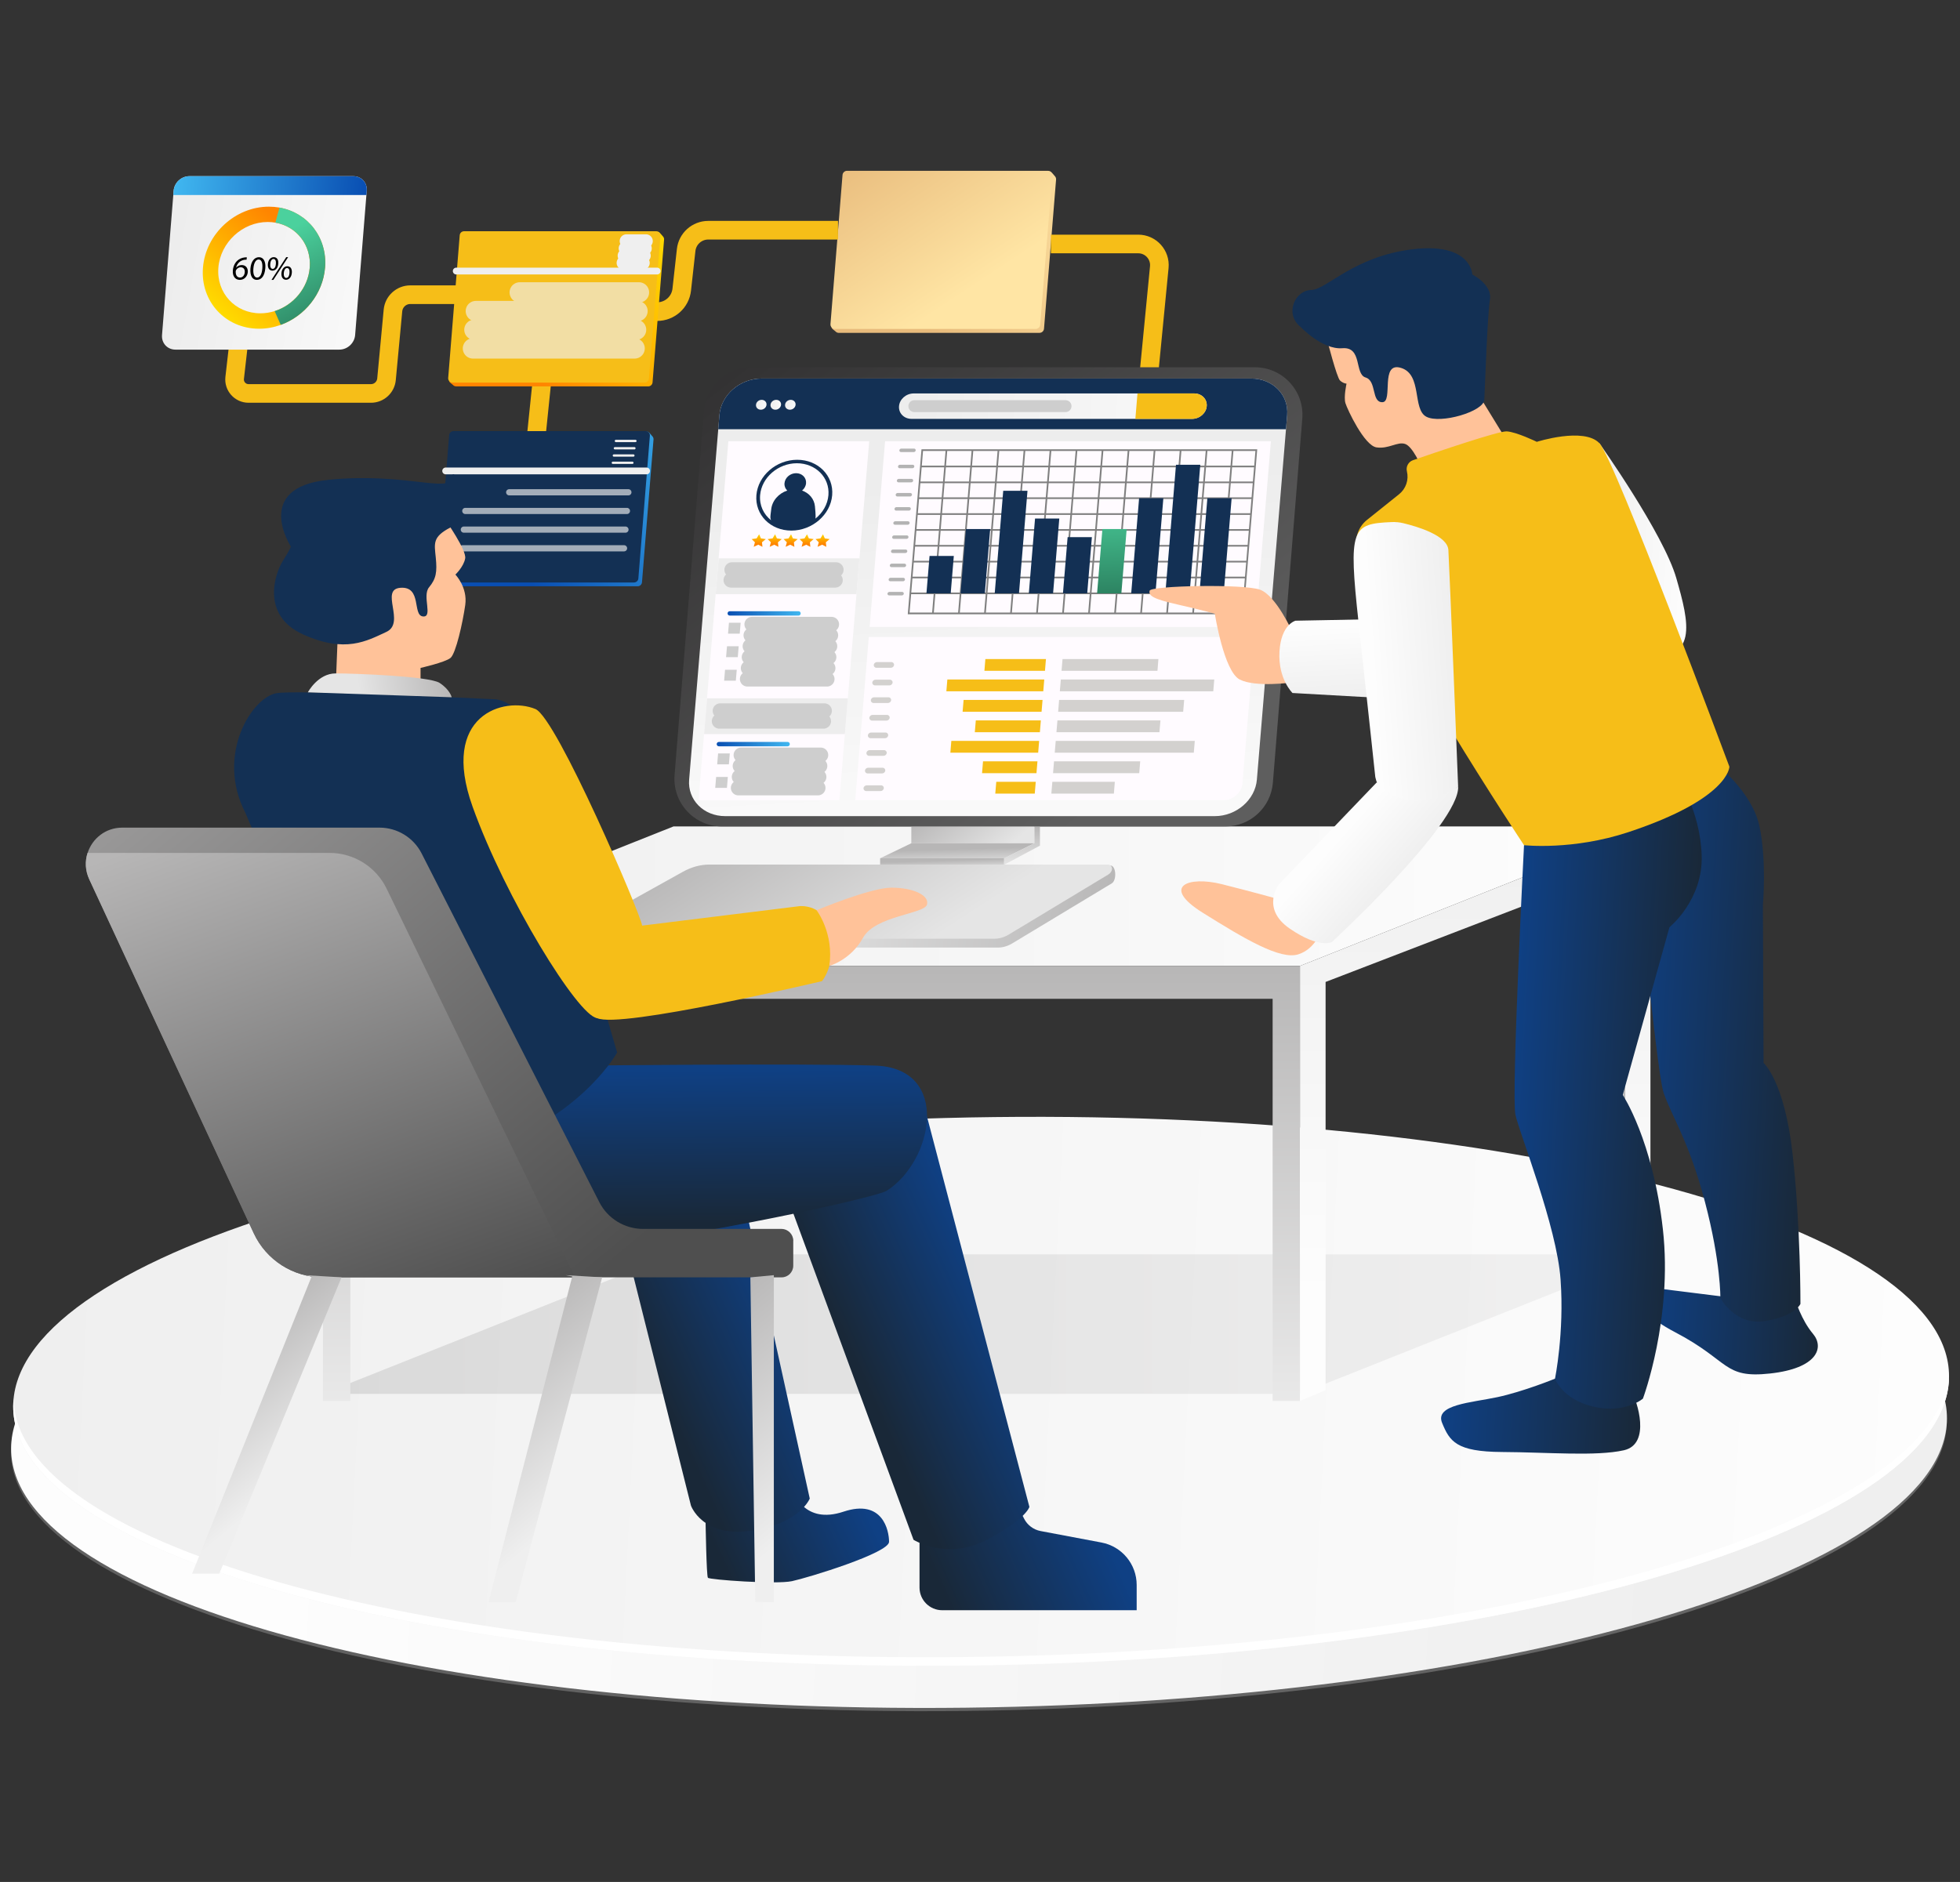 <?xml version="1.0" encoding="UTF-8"?>
<svg id="Layer_1" data-name="Layer 1" xmlns="http://www.w3.org/2000/svg" xmlns:xlink="http://www.w3.org/1999/xlink" viewBox="0 0 631 606">
  <rect x="0" y="0" width="631" height="606" fill="#333333" stroke="none"/>
  <defs>
    <style>
      .cls-1 {
        fill: url(#linear-gradient-15);
      }

      .cls-2 {
        fill: url(#linear-gradient-13);
      }

      .cls-3 {
        fill: url(#linear-gradient-28);
      }

      .cls-4 {
        fill: url(#linear-gradient-53);
      }

      .cls-5 {
        fill: url(#linear-gradient-42);
      }

      .cls-6 {
        fill: url(#linear-gradient-46);
      }

      .cls-7 {
        fill: url(#linear-gradient-2);
      }

      .cls-8 {
        fill: url(#linear-gradient-43);
      }

      .cls-9 {
        fill: url(#linear-gradient-25);
      }

      .cls-10 {
        fill: url(#linear-gradient-10);
      }

      .cls-11 {
        fill: url(#linear-gradient-12);
      }

      .cls-12 {
        fill: url(#linear-gradient-40);
      }

      .cls-13 {
        fill: url(#linear-gradient-27);
      }

      .cls-14 {
        fill: url(#linear-gradient-37);
      }

      .cls-15 {
        fill: url(#linear-gradient-55);
      }

      .cls-16 {
        fill: #133054;
      }

      .cls-17 {
        fill: #fff;
      }

      .cls-18 {
        fill: url(#linear-gradient-39);
      }

      .cls-19, .cls-20, .cls-21 {
        fill: #fffbff;
      }

      .cls-22 {
        fill: url(#linear-gradient-7);
        opacity: .15;
      }

      .cls-23 {
        fill: url(#linear-gradient-52);
      }

      .cls-24 {
        stroke: #f6be18;
        stroke-width: 6px;
      }

      .cls-24, .cls-25, .cls-26, .cls-27, .cls-28, .cls-29, .cls-30, .cls-31 {
        fill: none;
      }

      .cls-24, .cls-20, .cls-21 {
        stroke-miterlimit: 10;
      }

      .cls-32 {
        fill: #cecece;
      }

      .cls-33 {
        fill: url(#linear-gradient-47);
      }

      .cls-34 {
        fill: url(#linear-gradient-26);
      }

      .cls-35 {
        fill: url(#linear-gradient-4);
      }

      .cls-36 {
        fill: url(#linear-gradient-35);
      }

      .cls-37 {
        fill: url(#linear-gradient-30);
      }

      .cls-38 {
        fill: #ffc299;
      }

      .cls-25 {
        stroke-width: .75px;
      }

      .cls-25, .cls-26, .cls-27, .cls-28, .cls-29, .cls-30, .cls-31 {
        stroke-linecap: round;
        stroke-linejoin: round;
      }

      .cls-25, .cls-26, .cls-28, .cls-30, .cls-31 {
        stroke: #efefef;
      }

      .cls-39 {
        fill: url(#linear-gradient-44);
      }

      .cls-40 {
        fill: url(#linear-gradient-49);
      }

      .cls-41 {
        fill: url(#linear-gradient-3);
      }

      .cls-42 {
        fill: url(#linear-gradient-34);
      }

      .cls-43 {
        fill: url(#linear-gradient-5);
      }

      .cls-44 {
        fill: url(#linear-gradient-38);
      }

      .cls-45 {
        fill: url(#linear-gradient-22);
      }

      .cls-46 {
        fill: url(#linear-gradient-24);
      }

      .cls-47 {
        fill: #f6be18;
      }

      .cls-48 {
        fill: url(#linear-gradient-54);
      }

      .cls-49 {
        fill: url(#linear-gradient-33);
      }

      .cls-50 {
        fill: url(#linear-gradient-51);
      }

      .cls-51 {
        fill: url(#linear-gradient-8);
      }

      .cls-26 {
        stroke-width: 4.37px;
      }

      .cls-27 {
        stroke-width: 3.83px;
      }

      .cls-27, .cls-29 {
        stroke: #cecece;
      }

      .cls-52 {
        opacity: .65;
      }

      .cls-53 {
        fill: url(#linear-gradient-14);
      }

      .cls-54 {
        fill: url(#linear-gradient-29);
      }

      .cls-55 {
        fill: url(#linear-gradient-20);
      }

      .cls-56 {
        fill: url(#linear-gradient-17);
      }

      .cls-57 {
        fill: url(#linear-gradient-50);
      }

      .cls-58 {
        fill: url(#linear-gradient-9);
      }

      .cls-59 {
        fill: url(#linear-gradient-11);
      }

      .cls-28 {
        stroke-width: 2px;
      }

      .cls-60 {
        fill: url(#linear-gradient-19);
      }

      .cls-20 {
        stroke-width: .54px;
      }

      .cls-20, .cls-21 {
        stroke: gray;
      }

      .cls-61 {
        fill: url(#linear-gradient-6);
      }

      .cls-62 {
        fill: #d3d1cf;
      }

      .cls-29 {
        stroke-width: 4.82px;
      }

      .cls-63 {
        fill: #b3b3b3;
      }

      .cls-64 {
        fill: url(#linear-gradient-36);
      }

      .cls-65 {
        fill: url(#linear-gradient-21);
      }

      .cls-66 {
        fill: url(#linear-gradient-45);
      }

      .cls-30 {
        stroke-width: 2.19px;
      }

      .cls-21 {
        stroke-width: .54px;
      }

      .cls-67 {
        fill: url(#linear-gradient-48);
      }

      .cls-68 {
        fill: #ededed;
      }

      .cls-69 {
        fill: url(#linear-gradient-32);
      }

      .cls-70 {
        fill: url(#linear-gradient-41);
      }

      .cls-71 {
        fill: url(#linear-gradient-16);
      }

      .cls-31 {
        stroke-width: 6.56px;
      }

      .cls-72 {
        fill: url(#linear-gradient);
      }

      .cls-73 {
        fill: url(#linear-gradient-23);
      }

      .cls-74 {
        fill: url(#linear-gradient-31);
      }

      .cls-75 {
        fill: url(#linear-gradient-18);
      }
    </style>
    <linearGradient id="linear-gradient" x1="289.45" y1="90.68" x2="356.72" y2="50.14" gradientUnits="userSpaceOnUse">
      <stop offset="0" stop-color="#e8bb7c"/>
      <stop offset="1" stop-color="#ffe5a4"/>
    </linearGradient>
    <linearGradient id="linear-gradient-2" x1="279.09" y1="44.22" x2="311.75" y2="93.59" xlink:href="#linear-gradient"/>
    <linearGradient id="linear-gradient-3" x1="162.01" y1="172.97" x2="226.39" y2="134.17" gradientUnits="userSpaceOnUse">
      <stop offset="0" stop-color="#094eb2"/>
      <stop offset="1" stop-color="#40b7f0"/>
    </linearGradient>
    <linearGradient id="linear-gradient-4" x1="51.35" y1="514.69" x2="674.51" y2="514.69" gradientTransform="translate(-24.06 -13.76) rotate(-.67) scale(1 .93) skewX(-3.26)" gradientUnits="userSpaceOnUse">
      <stop offset="0" stop-color="#606060"/>
      <stop offset="1" stop-color="#666"/>
    </linearGradient>
    <linearGradient id="linear-gradient-5" x1="592.75" y1="513.57" x2="133.35" y2="513.57" gradientTransform="translate(-24.06 -13.76) rotate(-.67) scale(1 .93) skewX(-3.26)" gradientUnits="userSpaceOnUse">
      <stop offset="0" stop-color="#efefef"/>
      <stop offset="1" stop-color="#fdfdfd"/>
    </linearGradient>
    <linearGradient id="linear-gradient-6" x1="51.34" y1="499.06" x2="674.51" y2="499.06" xlink:href="#linear-gradient-5"/>
    <linearGradient id="linear-gradient-7" x1="103.98" y1="426.37" x2="531.34" y2="426.37" gradientUnits="userSpaceOnUse">
      <stop offset="0" stop-color="#4f4f4f"/>
      <stop offset="1" stop-color="#b7b6b6"/>
    </linearGradient>
    <linearGradient id="linear-gradient-8" x1="103.98" y1="288.58" x2="531.34" y2="288.58" gradientTransform="matrix(1,0,0,1,0,0)" xlink:href="#linear-gradient-5"/>
    <linearGradient id="linear-gradient-9" x1="319.67" y1="276.64" x2="303.11" y2="256.64" gradientUnits="userSpaceOnUse">
      <stop offset="0" stop-color="#e5e5e5"/>
      <stop offset="1" stop-color="#b7b6b6"/>
    </linearGradient>
    <linearGradient id="linear-gradient-10" x1="308.33" y1="278.95" x2="308.17" y2="273.44" xlink:href="#linear-gradient-9"/>
    <linearGradient id="linear-gradient-11" x1="303.39" y1="280.24" x2="303.3" y2="277.12" xlink:href="#linear-gradient-9"/>
    <linearGradient id="linear-gradient-12" x1="329.21" y1="278.29" x2="328.86" y2="266.23" xlink:href="#linear-gradient-9"/>
    <linearGradient id="linear-gradient-13" x1="278.33" y1="484.47" x2="233.22" y2="504.74" gradientUnits="userSpaceOnUse">
      <stop offset="0" stop-color="#0f4084"/>
      <stop offset="1" stop-color="#192838"/>
    </linearGradient>
    <linearGradient id="linear-gradient-14" x1="256.04" y1="422.38" x2="210.47" y2="442.86" xlink:href="#linear-gradient-13"/>
    <linearGradient id="linear-gradient-15" x1="356.09" y1="494.84" x2="305.75" y2="517.46" xlink:href="#linear-gradient-13"/>
    <linearGradient id="linear-gradient-16" x1="322.1" y1="419.02" x2="275.9" y2="439.79" xlink:href="#linear-gradient-13"/>
    <linearGradient id="linear-gradient-17" x1="205.4" y1="344.31" x2="205.82" y2="393.9" xlink:href="#linear-gradient-13"/>
    <linearGradient id="linear-gradient-18" x1="261.25" y1="468.8" x2="261.25" y2="309.45" gradientUnits="userSpaceOnUse">
      <stop offset="0" stop-color="#efefef"/>
      <stop offset="1" stop-color="#b7b6b6"/>
    </linearGradient>
    <linearGradient id="linear-gradient-19" x1="474.93" y1="269.5" x2="474.93" y2="417.81" gradientTransform="matrix(1,0,0,1,0,0)" xlink:href="#linear-gradient-5"/>
    <linearGradient id="linear-gradient-20" x1="520.05" y1="281.48" x2="520.05" y2="384.07" xlink:href="#linear-gradient-18"/>
    <linearGradient id="linear-gradient-21" x1="428.59" y1="254.76" x2="301.46" y2="101.28" gradientTransform="translate(-45.01 -1.86) skewX(-4.6)" gradientUnits="userSpaceOnUse">
      <stop offset="0" stop-color="#5e5e5e"/>
      <stop offset="1" stop-color="#313031"/>
    </linearGradient>
    <linearGradient id="linear-gradient-22" x1="403.1" y1="145.97" x2="408.73" y2="252.31" gradientTransform="translate(-72.16 7.43) skewX(-4.61)" gradientUnits="userSpaceOnUse">
      <stop offset="0" stop-color="#ededed"/>
      <stop offset="1" stop-color="#f9f9f9"/>
    </linearGradient>
    <linearGradient id="linear-gradient-23" x1="321.59" y1="188.42" x2="345.14" y2="188.42" gradientTransform="translate(-72.16 7.43) skewX(-4.61)" xlink:href="#linear-gradient-3"/>
    <linearGradient id="linear-gradient-24" x1="321.46" y1="230.13" x2="345.01" y2="230.13" gradientTransform="translate(-72.16 7.43) skewX(-4.61)" xlink:href="#linear-gradient-3"/>
    <linearGradient id="linear-gradient-25" x1="329.72" y1="167.77" x2="329.72" y2="163.5" gradientTransform="translate(-72.16 7.43) skewX(-4.61)" gradientUnits="userSpaceOnUse">
      <stop offset="0" stop-color="#ff8500"/>
      <stop offset="1" stop-color="#fff200"/>
    </linearGradient>
    <linearGradient id="linear-gradient-26" x1="334.86" x2="334.86" xlink:href="#linear-gradient-25"/>
    <linearGradient id="linear-gradient-27" x1="339.99" x2="339.99" xlink:href="#linear-gradient-25"/>
    <linearGradient id="linear-gradient-28" x1="345.13" x2="345.13" xlink:href="#linear-gradient-25"/>
    <linearGradient id="linear-gradient-29" x1="350.27" x2="350.27" xlink:href="#linear-gradient-25"/>
    <linearGradient id="linear-gradient-30" x1="325.37" y1="121.83" x2="328.77" y2="121.83" xlink:href="#linear-gradient-22"/>
    <linearGradient id="linear-gradient-31" x1="330.05" y1="121.83" x2="333.44" y2="121.83" xlink:href="#linear-gradient-22"/>
    <linearGradient id="linear-gradient-32" x1="334.73" y1="121.83" x2="338.12" y2="121.83" xlink:href="#linear-gradient-22"/>
    <linearGradient id="linear-gradient-33" x1="371.46" y1="122.26" x2="470.52" y2="122.26" xlink:href="#linear-gradient-22"/>
    <linearGradient id="linear-gradient-34" x1="444.4" y1="183.48" x2="443.25" y2="151.36" gradientTransform="translate(-72.16 7.43) skewX(-4.61)" gradientUnits="userSpaceOnUse">
      <stop offset="0" stop-color="#2d8462"/>
      <stop offset="1" stop-color="#4bd19d"/>
    </linearGradient>
    <linearGradient id="linear-gradient-35" x1="481.58" y1="328.23" x2="592.04" y2="310.4" gradientTransform="translate(-145.35 -19.41) scale(1 .96) skewX(-15.06)" xlink:href="#linear-gradient-9"/>
    <linearGradient id="linear-gradient-36" x1="523.85" y1="345.17" x2="472.5" y2="283.17" gradientTransform="translate(-145.35 -19.41) scale(1 .96) skewX(-15.06)" xlink:href="#linear-gradient-9"/>
    <linearGradient id="linear-gradient-37" x1="184.49" y1="417.52" x2="43.56" y2="247.36" gradientUnits="userSpaceOnUse">
      <stop offset="0" stop-color="#4f4f4f"/>
      <stop offset="1" stop-color="#9c9b9b"/>
    </linearGradient>
    <linearGradient id="linear-gradient-38" x1="136.09" y1="427.18" x2="75.54" y2="261.19" xlink:href="#linear-gradient-7"/>
    <linearGradient id="linear-gradient-39" x1="97.53" y1="473.04" x2="65.79" y2="434.72" xlink:href="#linear-gradient-18"/>
    <linearGradient id="linear-gradient-40" x1="190.35" y1="481.44" x2="150.51" y2="433.34" xlink:href="#linear-gradient-18"/>
    <linearGradient id="linear-gradient-41" x1="264.75" y1="485.71" x2="216.74" y2="427.74" xlink:href="#linear-gradient-18"/>
    <linearGradient id="linear-gradient-42" x1="115.56" y1="222.43" x2="145.36" y2="217.62" xlink:href="#linear-gradient-9"/>
    <linearGradient id="linear-gradient-43" x1="165.42" y1="108.61" x2="229.79" y2="69.81" gradientTransform="matrix(1,0,0,1,0,0)" xlink:href="#linear-gradient-25"/>
    <linearGradient id="linear-gradient-44" x1="111.51" y1="81.71" x2="177.1" y2="88.11" gradientTransform="translate(-49.8) skewX(-4.6)" xlink:href="#linear-gradient-22"/>
    <linearGradient id="linear-gradient-45" x1="-401.34" y1="59.77" x2="-339.16" y2="59.77" gradientTransform="translate(-278.32) rotate(-180) scale(1 -1) skewX(4.6)" xlink:href="#linear-gradient-3"/>
    <linearGradient id="linear-gradient-46" x1="94.58" y1="75.36" x2="65.46" y2="108.27" gradientTransform="matrix(1,0,0,1,0,0)" xlink:href="#linear-gradient-25"/>
    <linearGradient id="linear-gradient-47" x1="103.7" y1="103.66" x2="88.87" y2="76.17" gradientTransform="matrix(1,0,0,1,0,0)" xlink:href="#linear-gradient-34"/>
    <linearGradient id="linear-gradient-48" x1="580.93" y1="402.99" x2="638.58" y2="402.99" gradientTransform="translate(-29.57 -7.42) rotate(3.22)" xlink:href="#linear-gradient-13"/>
    <linearGradient id="linear-gradient-49" x1="518.78" y1="433.23" x2="582.94" y2="433.23" gradientTransform="translate(-29.57 -7.42) rotate(3.22)" xlink:href="#linear-gradient-13"/>
    <linearGradient id="linear-gradient-50" x1="568.45" y1="309.53" x2="632.24" y2="309.53" gradientTransform="translate(-29.57 -7.42) rotate(3.22)" xlink:href="#linear-gradient-13"/>
    <linearGradient id="linear-gradient-51" x1="535.09" y1="327.55" x2="592.49" y2="327.55" gradientTransform="translate(-29.57 -7.42) rotate(3.22)" xlink:href="#linear-gradient-13"/>
    <linearGradient id="linear-gradient-52" x1="552.03" y1="153.1" x2="583.32" y2="153.1" gradientTransform="translate(-29.57 -7.42) rotate(3.22)" xlink:href="#linear-gradient-5"/>
    <linearGradient id="linear-gradient-53" x1="497.54" y1="203.2" x2="495.03" y2="180.29" gradientTransform="translate(-29.57 -7.42) rotate(3.22)" xlink:href="#linear-gradient-5"/>
    <linearGradient id="linear-gradient-54" x1="509.59" y1="191.43" x2="483.05" y2="194.79" gradientTransform="translate(-29.57 -7.42) rotate(3.22)" xlink:href="#linear-gradient-5"/>
    <linearGradient id="linear-gradient-55" x1="494.67" y1="262.78" x2="477.07" y2="248.81" gradientTransform="translate(-29.57 -7.42) rotate(3.22)" xlink:href="#linear-gradient-5"/>
  </defs>
  <g>
    <g>
      <path class="cls-72" d="M270.05,107.19c-.41,0-.79-.17-1.07-.47s-1.27-.86-1.24-1.27l4.73-47.85c.06-.75.7-1.34,1.45-1.34l64.07-1.08c.41,0,1.34,1.25,1.62,1.55.28.3.41.69.38,1.1l-3.88,48.01c-.06.75-.7,1.34-1.45,1.34h-64.62Z"/>
      <path class="cls-7" d="M268.81,105.93c-.41,0-.79-.17-1.07-.47-.28-.3-.41-.7-.38-1.11l3.88-48.01c.06-.75.7-1.34,1.45-1.34h64.62c.41,0,.79.17,1.07.47.28.3.41.69.38,1.1l-3.88,48.01c-.06.75-.7,1.34-1.45,1.34h-64.62Z"/>
    </g>
    <path class="cls-24" d="M338.32,78.56h28.12c4.02,0,7.17,3.47,6.78,7.47l-3.43,35.25"/>
    <path class="cls-24" d="M172.71,139.79l3.28-31.93c.44-4.27,4.04-7.52,8.33-7.52h27.25c4.06,0,7.47-3.05,7.91-7.08l1.42-12.76c.4-3.63,3.47-6.37,7.12-6.37h41.77"/>
    <g>
      <g>
        <path class="cls-41" d="M143.45,188.77c-.39,0-.76-.16-1.02-.45-.27-.29-1.21-.82-1.18-1.21l4.53-45.79c.06-.72.67-1.28,1.39-1.28l61.31-1.03c.39,0,1.28,1.19,1.55,1.48.27.29.4.66.36,1.06l-3.71,45.95c-.06.72-.67,1.28-1.39,1.28h-61.84Z"/>
        <path class="cls-16" d="M142.27,187.56c-.39,0-.76-.16-1.02-.45s-.4-.67-.36-1.06l3.71-45.95c.06-.72.67-1.28,1.39-1.28h61.84c.39,0,.76.16,1.03.45.27.29.4.66.36,1.06l-3.71,45.95c-.06.72-.67,1.28-1.39,1.28h-61.84Z"/>
      </g>
      <g class="cls-52">
        <line class="cls-28" x1="163.93" y1="158.52" x2="202.3" y2="158.52"/>
        <line class="cls-28" x1="149.8" y1="164.53" x2="201.83" y2="164.53"/>
        <line class="cls-28" x1="149.33" y1="170.54" x2="201.36" y2="170.54"/>
        <line class="cls-28" x1="148.87" y1="176.55" x2="200.9" y2="176.55"/>
      </g>
      <line class="cls-30" x1="143.48" y1="151.64" x2="208.16" y2="151.64"/>
      <line class="cls-25" x1="198.28" y1="141.99" x2="204.57" y2="141.99"/>
      <line class="cls-25" x1="197.96" y1="144.34" x2="204.24" y2="144.34"/>
      <line class="cls-25" x1="197.63" y1="146.68" x2="203.91" y2="146.68"/>
      <line class="cls-25" x1="197.3" y1="149.02" x2="203.59" y2="149.02"/>
    </g>
  </g>
  <g>
    <path class="cls-35" d="M626.72,458.97c-2.41,48.78-143.86,89.95-315.94,91.96C138.7,552.94,1.15,515.03,3.56,466.25c2.41-48.77,143.86-89.95,315.94-91.96,172.08-2.01,309.63,35.9,307.22,84.67Z"/>
    <path class="cls-43" d="M626.77,457.93c-2.41,48.78-143.86,89.95-315.94,91.96C138.75,551.89,1.2,513.99,3.61,465.21c2.41-48.77,143.86-89.95,315.94-91.96,172.08-2.01,309.63,35.9,307.22,84.67Z"/>
    <path class="cls-61" d="M627.44,444.37c-2.41,48.77-143.86,89.95-315.94,91.96C139.42,538.34,1.87,500.43,4.28,451.66c2.41-48.78,143.86-89.95,315.94-91.96,172.08-2.01,309.63,35.9,307.22,84.67Z"/>
    <path class="cls-17" d="M311.64,533.57c-170.46,1.99-307-35.19-307.23-83.3-.05.46-.11.92-.13,1.38-2.41,48.78,135.14,86.68,307.22,84.67,172.08-2.01,313.53-43.18,315.94-91.96.02-.46,0-.92,0-1.38-4.98,48.17-145.35,88.59-315.81,90.58Z"/>
  </g>
  <polygon class="cls-22" points="418.51 448.83 531.34 403.91 216.81 403.91 103.98 448.83 418.51 448.83"/>
  <polygon class="cls-51" points="418.51 311.04 531.34 266.12 216.81 266.12 103.98 311.04 418.51 311.04"/>
  <g>
    <rect class="cls-58" x="293.39" y="266.12" width="39.62" height="5.41"/>
    <polygon class="cls-10" points="333.01 271.53 293.39 271.53 283.36 276.37 323.29 276.37 333.01 271.53"/>
    <rect class="cls-59" x="283.35" y="276.37" width="39.92" height="2.09"/>
    <polygon class="cls-11" points="334.8 266.12 334.8 272.3 323.27 278.46 323.27 276.37 333.02 271.54 333.02 266.12 334.8 266.12"/>
  </g>
  <path class="cls-2" d="M227.16,490.38s.27,17.05.74,17.67c.47.63,21.9,2.19,27.06,1.09,5.16-1.09,31.26-9.07,31.26-12.67s-2.01-13.92-14.68-9.7c-12.67,4.22-15.95-6.26-15.95-6.26l-28.42,9.86Z"/>
  <path class="cls-53" d="M196.93,383.08l25.51,101.71s3.6,10.35,19.35,8.1c15.75-2.25,18.9-10.35,18.9-10.35l-25.16-114.25-38.61,14.79Z"/>
  <path class="cls-1" d="M296.03,496.8v14.39c0,4.04,3.27,7.31,7.31,7.31h62.6v-8.13c0-6.69-4.76-12.43-11.33-13.67l-19.62-3.7c-2.26-.43-4.2-1.88-5.26-3.92l-4.38-8.52-29.33,16.24Z"/>
  <path class="cls-71" d="M255.38,390.67l38.72,105.15s10.67,6.78,23.56,0c12.89-6.78,13.74-10.6,13.74-10.6l-34.08-129.93-41.93,35.37Z"/>
  <path class="cls-56" d="M112.79,381.07s3.35,27.07,51.11,23.66c47.75-3.41,117.85-18.93,121.58-21.31,14.98-9.52,20.85-39.54-3.83-40.3-24.68-.76-93.39,0-93.39,0l-75.47,37.95Z"/>
  <g>
    <path class="cls-38" d="M143.44,167.49s6.79,9.63,6.32,12.32c-.47,2.68-3.15,5.21-3.15,5.21,0,0,3.98,4.11,3.17,9.79-.81,5.69-3.02,15.64-4.76,17.06-1.74,1.42-9.63,3.2-9.63,3.2v6.28h-27.32l1.11-27.8,22.74-33.77,11.53,7.71Z"/>
    <path class="cls-16" d="M145.39,153.89c.95-6.1,5.45,12.91-.37,15.95-5.81,3.04-5.2,5.05-4.73,9.69.46,4.63.15,6.8-2.16,9.58-2.32,2.78,1.39,9.8-2.01,9.38-3.4-.42-.24-9.69-7.15-9.22-6.91.46,1.74,11.28-4.59,14.21-6.33,2.93-13.28,6.95-26.88.77-13.59-6.18-8.96-19.61-6.49-23.55,2.47-3.94,2.63-4.69,2.63-4.69,0,0-12.36-19.03,12.05-21.5,24.41-2.47,38.92,4.32,39.7-.62Z"/>
  </g>
  <polygon class="cls-75" points="103.98 311.04 103.98 451.11 112.79 451.11 112.79 321.62 409.71 321.62 409.71 451.11 418.51 451.11 418.51 311.04 103.98 311.04"/>
  <polygon class="cls-60" points="418.51 311.04 418.51 451.11 426.76 447.64 426.76 316.19 523.1 279.13 523.1 407.11 531.34 403.64 531.34 266.12 418.51 311.04"/>
  <polygon class="cls-55" points="523.1 279.13 523.1 407.11 516.99 407.11 516.99 281.48 523.1 279.13"/>
  <g>
    <path class="cls-65" d="M394.52,266.12h-162.08c-8.95,0-15.99-7.64-15.27-16.55l9.47-117.22c.64-7.96,7.29-14.09,15.27-14.09h162.08c8.95,0,15.99,7.64,15.27,16.55l-9.47,117.22c-.64,7.96-7.29,14.09-15.27,14.09Z"/>
    <g>
      <path class="cls-45" d="M414.39,133.65l-9.75,117.39c-.54,6.5-6.6,11.76-13.55,11.76h-157.63c-6.95,0-12.14-5.26-11.6-11.76l9.75-117.39c.54-6.5,6.6-11.76,13.55-11.76h157.63c6.95,0,12.14,5.26,11.6,11.76Z"/>
      <path class="cls-16" d="M414.39,133.65l-.38,4.57h-182.78l.38-4.57c.54-6.5,6.6-11.76,13.55-11.76h157.63c6.95,0,12.14,5.26,11.6,11.76Z"/>
      <path class="cls-19" d="M393.93,257.65h-118.59l4.36-52.54h124.21l-3.91,47.08c-.25,3.02-2.97,5.47-6.08,5.47Z"/>
      <polygon class="cls-19" points="404.18 201.87 279.97 201.87 284.94 142.08 409.15 142.08 404.18 201.87"/>
      <polygon class="cls-19" points="270.23 257.65 224.89 257.65 234.49 142.08 279.83 142.08 270.23 257.65"/>
      <path class="cls-16" d="M256.65,148.05c-6.72,0-12.62,5.1-13.14,11.4-.52,6.3,4.53,11.4,11.25,11.4s12.63-5.1,13.15-11.4c.52-6.3-4.53-11.4-11.26-11.4ZM262.51,167.01c.2-.57-.11-3.64-.15-4-.24-2.35-1.86-4.25-4.14-5.05.71-.59,1.2-1.42,1.28-2.35.15-1.79-1.28-3.24-3.2-3.24s-3.59,1.45-3.74,3.24c-.08.93.27,1.76.89,2.35-2.79.92-4.94,3.32-5.18,6.18-.05.58-.34,2.21-.23,2.75.04.23.13.42.2.63-2.4-1.88-3.8-4.79-3.53-8.07.47-5.67,5.79-10.28,11.84-10.28s10.62,4.61,10.15,10.28c-.25,3-1.85,5.69-4.2,7.56Z"/>
      <polygon class="cls-68" points="275.74 191.33 230.4 191.33 231.36 179.79 276.7 179.79 275.74 191.33"/>
      <polygon class="cls-68" points="272 236.38 226.66 236.38 227.62 224.85 272.96 224.85 272 236.38"/>
      <g>
        <g>
          <path class="cls-73" d="M257.07,198.22h-22.14c-.39,0-.7-.31-.7-.7s.31-.7.7-.7h22.14c.39,0,.7.31.7.7s-.31.7-.7.7Z"/>
          <line class="cls-29" x1="242.07" y1="201.04" x2="267.72" y2="201.04"/>
          <line class="cls-29" x1="241.78" y1="204.57" x2="267.43" y2="204.57"/>
          <line class="cls-29" x1="241.49" y1="208.09" x2="267.14" y2="208.09"/>
          <line class="cls-29" x1="241.2" y1="211.61" x2="266.85" y2="211.61"/>
          <line class="cls-29" x1="240.91" y1="215.14" x2="266.55" y2="215.14"/>
          <line class="cls-29" x1="240.61" y1="218.66" x2="266.26" y2="218.66"/>
        </g>
        <polygon class="cls-32" points="238.15 204.04 234.38 204.04 234.68 200.52 238.44 200.52 238.15 204.04"/>
        <polygon class="cls-32" points="237.52 211.61 233.75 211.61 234.05 208.09 237.81 208.09 237.52 211.61"/>
        <polygon class="cls-32" points="236.89 219.18 233.13 219.18 233.42 215.66 237.19 215.66 236.89 219.18"/>
      </g>
      <g>
        <g>
          <path class="cls-46" d="M253.57,240.31h-22.14c-.39,0-.7-.31-.7-.7s.31-.7.7-.7h22.14c.39,0,.7.31.7.7s-.31.7-.7.7Z"/>
          <line class="cls-29" x1="238.58" y1="243.13" x2="264.23" y2="243.13"/>
          <line class="cls-29" x1="238.29" y1="246.65" x2="263.94" y2="246.65"/>
          <line class="cls-29" x1="238" y1="250.18" x2="263.64" y2="250.18"/>
          <line class="cls-29" x1="237.7" y1="253.7" x2="263.35" y2="253.7"/>
        </g>
        <polygon class="cls-32" points="234.66 246.13 230.89 246.13 231.18 242.61 234.95 242.61 234.66 246.13"/>
        <polygon class="cls-32" points="234.03 253.7 230.26 253.7 230.55 250.18 234.32 250.18 234.03 253.7"/>
      </g>
      <g>
        <polygon class="cls-9" points="244.39 172.04 244.98 173.37 246.54 173.59 245.31 174.62 245.46 176.08 244.11 175.39 242.65 176.08 243.04 174.62 241.99 173.59 243.58 173.37 244.39 172.04"/>
        <polygon class="cls-34" points="249.53 172.04 250.12 173.37 251.67 173.59 250.45 174.62 250.6 176.08 249.25 175.39 247.79 176.08 248.18 174.62 247.13 173.59 248.72 173.37 249.53 172.04"/>
        <polygon class="cls-13" points="254.67 172.04 255.26 173.37 256.81 173.59 255.59 174.62 255.74 176.08 254.39 175.39 252.93 176.08 253.32 174.62 252.27 173.59 253.86 173.37 254.67 172.04"/>
        <polygon class="cls-3" points="259.81 172.04 260.4 173.37 261.95 173.59 260.73 174.62 260.88 176.08 259.53 175.39 258.07 176.08 258.46 174.62 257.41 173.59 259 173.37 259.81 172.04"/>
        <polygon class="cls-54" points="264.95 172.04 265.54 173.37 267.09 173.59 265.87 174.62 266.02 176.08 264.67 175.39 263.21 176.08 263.6 174.62 262.55 173.59 264.14 173.37 264.95 172.04"/>
      </g>
      <line class="cls-29" x1="235.62" y1="183.47" x2="269.18" y2="183.47"/>
      <line class="cls-29" x1="235.34" y1="186.8" x2="268.91" y2="186.8"/>
      <line class="cls-29" x1="231.85" y1="228.89" x2="265.41" y2="228.89"/>
      <line class="cls-29" x1="231.57" y1="232.22" x2="265.13" y2="232.22"/>
      <g>
        <path class="cls-37" d="M246.77,130.34c-.07.88-.89,1.59-1.83,1.59s-1.64-.71-1.56-1.59c.07-.88.89-1.59,1.83-1.59s1.64.71,1.56,1.59Z"/>
        <path class="cls-74" d="M251.45,130.34c-.07.88-.89,1.59-1.83,1.59s-1.64-.71-1.56-1.59c.07-.88.89-1.59,1.83-1.59s1.64.71,1.56,1.59Z"/>
        <path class="cls-69" d="M256.13,130.34c-.07.88-.89,1.59-1.83,1.59s-1.64-.71-1.56-1.59c.07-.88.89-1.59,1.83-1.59s1.64.71,1.56,1.59Z"/>
      </g>
      <path class="cls-49" d="M388.49,130.78c-.09,1.14-.67,2.15-1.52,2.9-.85.74-2,1.2-3.2,1.2h-90.3c-2.42,0-4.23-1.83-4.04-4.09.09-1.14.67-2.15,1.52-2.9.86-.74,1.98-1.2,3.2-1.2h90.3c2.42,0,4.23,1.83,4.04,4.09Z"/>
      <path class="cls-47" d="M388.49,130.78c-.09,1.14-.67,2.15-1.52,2.9-.85.74-2,1.2-3.2,1.2h-18.25l.68-8.19h18.25c2.42,0,4.23,1.83,4.04,4.09Z"/>
      <line class="cls-27" x1="294.36" y1="130.78" x2="343.04" y2="130.78"/>
      <g>
        <polygon class="cls-21" points="400.1 197.52 292.54 197.52 296.91 144.95 404.46 144.95 400.1 197.52"/>
        <line class="cls-20" x1="304.7" y1="144.95" x2="300.34" y2="197.52"/>
        <line class="cls-20" x1="313.08" y1="144.95" x2="308.71" y2="197.52"/>
        <line class="cls-20" x1="321.45" y1="144.95" x2="317.09" y2="197.52"/>
        <line class="cls-20" x1="329.83" y1="144.95" x2="325.47" y2="197.52"/>
        <line class="cls-20" x1="338.21" y1="144.95" x2="333.84" y2="197.52"/>
        <line class="cls-20" x1="346.58" y1="144.95" x2="342.22" y2="197.52"/>
        <line class="cls-20" x1="354.96" y1="144.95" x2="350.59" y2="197.52"/>
        <line class="cls-20" x1="363.33" y1="144.95" x2="358.97" y2="197.52"/>
        <line class="cls-20" x1="371.71" y1="144.95" x2="367.35" y2="197.52"/>
        <line class="cls-20" x1="380.09" y1="144.95" x2="375.72" y2="197.52"/>
        <line class="cls-20" x1="388.46" y1="144.95" x2="384.1" y2="197.52"/>
        <line class="cls-20" x1="396.84" y1="144.95" x2="392.47" y2="197.52"/>
        <line class="cls-20" x1="296.47" y1="150.21" x2="404.03" y2="150.21"/>
        <line class="cls-20" x1="296.04" y1="155.32" x2="403.6" y2="155.32"/>
        <line class="cls-20" x1="295.62" y1="160.42" x2="403.18" y2="160.42"/>
        <line class="cls-20" x1="295.2" y1="165.53" x2="402.75" y2="165.53"/>
        <line class="cls-20" x1="294.77" y1="170.64" x2="402.33" y2="170.64"/>
        <line class="cls-20" x1="294.35" y1="175.74" x2="401.91" y2="175.74"/>
        <line class="cls-20" x1="293.92" y1="180.85" x2="401.48" y2="180.85"/>
        <line class="cls-20" x1="293.5" y1="185.96" x2="401.06" y2="185.96"/>
        <line class="cls-20" x1="293.08" y1="191.06" x2="400.63" y2="191.06"/>
        <path class="cls-63" d="M294.18,145.57h-4.11c-.31,0-.55-.25-.53-.56h0c.03-.31.3-.56.62-.56h4.11c.31,0,.55.25.53.56h0c-.03.31-.3.56-.62.56Z"/>
        <path class="cls-63" d="M293.74,150.77h-4.11c-.31,0-.55-.25-.53-.56h0c.03-.31.3-.56.62-.56h4.11c.31,0,.55.25.53.56h0c-.03.31-.3.56-.62.56Z"/>
        <path class="cls-63" d="M293.37,155.32h-4.11c-.31,0-.55-.25-.53-.56h0c.03-.31.3-.56.62-.56h4.11c.31,0,.55.25.53.56h0c-.03.31-.3.56-.62.56Z"/>
        <path class="cls-63" d="M292.99,159.87h-4.11c-.31,0-.55-.25-.53-.56h0c.03-.31.3-.56.62-.56h4.11c.31,0,.55.25.53.56h0c-.03.31-.3.56-.62.56Z"/>
        <path class="cls-63" d="M292.61,164.42h-4.11c-.31,0-.55-.25-.53-.56h0c.03-.31.3-.56.62-.56h4.11c.31,0,.55.25.53.56h0c-.03.31-.3.56-.62.56Z"/>
        <path class="cls-63" d="M292.23,168.97h-4.11c-.31,0-.55-.25-.53-.56h0c.03-.31.3-.56.62-.56h4.11c.31,0,.55.25.53.56h0c-.03.31-.3.56-.62.56Z"/>
        <path class="cls-63" d="M291.86,173.52h-4.11c-.31,0-.55-.25-.53-.56h0c.03-.31.3-.56.62-.56h4.11c.31,0,.55.25.53.56h0c-.03.31-.3.56-.62.56Z"/>
        <path class="cls-63" d="M291.48,178.07h-4.11c-.31,0-.55-.25-.53-.56h0c.03-.31.3-.56.62-.56h4.11c.31,0,.55.25.53.56h0c-.03.31-.3.56-.62.56Z"/>
        <path class="cls-63" d="M291.1,182.62h-4.11c-.31,0-.55-.25-.53-.56h0c.03-.31.3-.56.62-.56h4.11c.31,0,.55.25.53.56h0c-.03.31-.3.56-.62.56Z"/>
        <path class="cls-63" d="M290.72,187.17h-4.11c-.31,0-.55-.25-.53-.56h0c.03-.31.3-.56.62-.56h4.11c.31,0,.55.25.53.56h0c-.03.31-.3.56-.62.56Z"/>
        <path class="cls-63" d="M290.35,191.72h-4.11c-.31,0-.55-.25-.53-.56h0c.03-.31.3-.56.62-.56h4.11c.31,0,.55.25.53.56h0c-.03.31-.3.56-.62.56Z"/>
        <g>
          <polygon class="cls-16" points="307.07 179.02 299.26 179.02 298.26 191.06 306.07 191.06 307.07 179.02"/>
          <polygon class="cls-16" points="318.78 170.36 310.97 170.36 309.25 191.06 317.06 191.06 318.78 170.36"/>
          <polygon class="cls-16" points="330.79 158.03 322.98 158.03 320.24 191.06 328.05 191.06 330.79 158.03"/>
          <polygon class="cls-16" points="341.03 166.97 333.22 166.97 331.22 191.06 339.03 191.06 341.03 166.97"/>
          <polygon class="cls-16" points="351.52 172.96 343.71 172.96 342.21 191.06 350.02 191.06 351.52 172.96"/>
          <polygon class="cls-42" points="362.72 170.36 354.91 170.36 353.19 191.06 361.01 191.06 362.72 170.36"/>
          <polygon class="cls-16" points="374.53 160.42 366.72 160.42 364.18 191.06 371.99 191.06 374.53 160.42"/>
          <polygon class="cls-16" points="386.42 149.65 378.6 149.65 375.17 191.06 382.98 191.06 386.42 149.65"/>
          <polygon class="cls-16" points="396.51 160.42 388.7 160.42 386.15 191.06 393.96 191.06 396.51 160.42"/>
        </g>
      </g>
      <g>
        <polygon class="cls-47" points="336.42 216.01 316.92 216.01 317.23 212.21 336.73 212.21 336.42 216.01"/>
        <polygon class="cls-47" points="335.87 222.6 304.67 222.6 304.99 218.8 336.19 218.8 335.87 222.6"/>
        <polygon class="cls-47" points="335.32 229.19 309.9 229.19 310.22 225.38 335.64 225.38 335.32 229.19"/>
        <polygon class="cls-47" points="334.78 235.78 313.83 235.78 314.15 231.97 335.09 231.97 334.78 235.78"/>
        <polygon class="cls-47" points="334.23 242.37 305.96 242.37 306.27 238.56 334.54 238.56 334.23 242.37"/>
        <polygon class="cls-47" points="333.68 248.96 316.16 248.96 316.47 245.15 334 245.15 333.68 248.96"/>
        <polygon class="cls-47" points="333.13 255.54 320.42 255.54 320.74 251.74 333.45 251.74 333.13 255.54"/>
      </g>
      <g>
        <polygon class="cls-62" points="341.75 216.01 372.63 216.01 372.94 212.21 342.07 212.21 341.75 216.01"/>
        <polygon class="cls-62" points="341.2 222.6 390.6 222.6 390.92 218.8 341.52 218.8 341.2 222.6"/>
        <polygon class="cls-62" points="340.66 229.19 380.91 229.19 381.23 225.38 340.97 225.38 340.66 229.19"/>
        <polygon class="cls-62" points="340.11 235.78 373.27 235.78 373.59 231.97 340.43 231.97 340.11 235.78"/>
        <polygon class="cls-62" points="339.56 242.37 384.33 242.37 384.65 238.56 339.88 238.56 339.56 242.37"/>
        <polygon class="cls-62" points="339.02 248.96 366.76 248.96 367.08 245.15 339.33 245.15 339.02 248.96"/>
        <polygon class="cls-62" points="338.47 255.54 358.6 255.54 358.91 251.74 338.79 251.74 338.47 255.54"/>
      </g>
      <path class="cls-62" d="M286.81,215.03h-4.64c-.52,0-.91-.41-.87-.92h0c.04-.51.5-.92,1.02-.92h4.64c.52,0,.91.41.87.92h0c-.04.51-.5.92-1.02.92Z"/>
      <path class="cls-62" d="M286.34,220.7h-4.64c-.52,0-.91-.41-.87-.92h0c.04-.51.5-.92,1.02-.92h4.64c.52,0,.91.41.87.92h0c-.04.51-.5.92-1.02.92Z"/>
      <path class="cls-62" d="M285.87,226.37h-4.64c-.52,0-.91-.41-.87-.92h0c.04-.51.5-.92,1.02-.92h4.64c.52,0,.91.41.87.92h0c-.04.51-.5.92-1.02.92Z"/>
      <path class="cls-62" d="M285.4,232.04h-4.64c-.52,0-.91-.41-.87-.92h0c.04-.51.5-.92,1.02-.92h4.64c.52,0,.91.41.87.92h0c-.04.51-.5.92-1.02.92Z"/>
      <path class="cls-62" d="M284.92,237.71h-4.64c-.52,0-.91-.41-.87-.92h0c.04-.51.5-.92,1.02-.92h4.64c.52,0,.91.41.87.92h0c-.04.51-.5.92-1.02.92Z"/>
      <path class="cls-62" d="M284.45,243.38h-4.64c-.52,0-.91-.41-.87-.92h0c.04-.51.5-.92,1.02-.92h4.64c.52,0,.91.41.87.92h0c-.04.51-.5.92-1.02.92Z"/>
      <path class="cls-62" d="M283.98,249.05h-4.64c-.52,0-.91-.41-.87-.92h0c.04-.51.5-.92,1.02-.92h4.64c.52,0,.91.41.87.92h0c-.04.51-.5.92-1.02.92Z"/>
      <path class="cls-62" d="M283.51,254.72h-4.64c-.52,0-.91-.41-.87-.92h0c.04-.51.5-.92,1.02-.92h4.64c.52,0,.91.41.87.92h0c-.04.51-.5.92-1.02.92Z"/>
    </g>
  </g>
  <g>
    <path class="cls-36" d="M229.36,281.25l128.17-2.54c1.77,0,2.09,4.71.39,5.74l-32.04,19.33c-1.45.87-3.04,1.34-4.55,1.34h-132.31c-2.06,0-3.9-4.52-1.89-5.64l33.86-15.93c2.7-1.5,5.61-2.3,8.37-2.3Z"/>
    <path class="cls-64" d="M228.24,278.4h128.34c1.77,0,1.92,2.18.22,3.2l-32.04,19.33c-1.45.87-3.04,1.34-4.55,1.34h-132.31c-2.06,0-2.17-2.57-.15-3.69l32.13-17.88c2.7-1.5,5.61-2.3,8.37-2.3Z"/>
  </g>
  <path class="cls-16" d="M167.34,231.7c-1.09-3.73-4.41-6.36-8.29-6.54-17.25-.83-63.5-2.95-69.93-1.97-7.93,1.21-19.82,19.79-10.09,38.61l43.61,102.79s11.17,14.42,38.56,3.6c27.39-10.81,37.48-29.28,37.48-29.28l-31.34-107.21Z"/>
  <path class="cls-47" d="M206.73,298.05l50.69-6.27s8.65-.92,10.09,9.17-2.88,14.98-2.88,14.98c0,0-65.23,15.5-72.44,11.89-7.21-3.6,14.54-29.77,14.54-29.77Z"/>
  <g>
    <path class="cls-14" d="M255.38,399.55v7.99c0,2.09-1.68,3.77-3.74,3.77H103.96c-9.57,0-18.24-5.55-22.27-14.22l-52.95-113.95c-1.32-2.85-1.4-5.85-.53-8.5,1.48-4.58,5.73-8.14,11.15-8.14h82.83c5.7,0,10.94,3.21,13.54,8.3l57.2,112.27c2.7,5.32,8.17,8.65,14.12,8.65h44.53c2.11,0,3.82,1.73,3.82,3.84Z"/>
    <path class="cls-44" d="M185.15,411.31h-81.2c-9.57,0-18.24-5.55-22.27-14.22l-52.95-113.95c-1.32-2.85-1.4-5.85-.53-8.5h77.89c7.83,0,14.97,4.47,18.38,11.51l60.68,125.15Z"/>
    <polyline class="cls-18" points="100.32 411.04 61.85 506.72 70.6 506.72 109.96 411.31 98.2 410.61"/>
    <polyline class="cls-12" points="184.22 411.04 157.28 515.87 166.03 515.87 193.86 411.31 182.09 410.61"/>
    <polygon class="cls-70" points="241.57 411.31 243.16 515.87 249.13 515.87 249.13 410.61 241.57 411.31"/>
  </g>
  <path class="cls-47" d="M172.37,228.31c-10.1-4.18-30.81,1.91-20.23,31.43,10.58,29.52,33.93,67.36,40.05,68.08,6.13.72,15.86-19.6,14.54-29.77-.49-3.78-27.51-66.91-34.36-69.74Z"/>
  <path class="cls-5" d="M99.11,222.93s3.23-6.09,8.95-6.09,30.09.87,33.45,3.05c3.36,2.18,3.91,4.63,3.91,4.63l-46.31-1.59Z"/>
  <path class="cls-38" d="M266.99,311.04s6.93-1.92,10.84-9.06c3.91-7.14,19.8-7.65,20.61-10.71.81-3.06-4.63-5.44-11.43-5.44s-24.12,7.27-24.12,7.27c0,0,5.67,7.37,4.09,17.95Z"/>
  <g>
    <path class="cls-24" d="M77.63,103.47l-2.08,18.22c-.3,2.66,1.78,5,4.46,5h39.43c2.58,0,4.74-1.97,4.99-4.54l2.08-22.17c.27-2.88,2.69-5.09,5.59-5.09h16.46"/>
    <g>
      <g>
        <path class="cls-8" d="M146.85,124.41c-.39,0-.76-.16-1.02-.45-.27-.29-1.21-.82-1.18-1.21l4.53-45.79c.06-.72.67-1.28,1.39-1.28l61.31-1.03c.39,0,1.28,1.19,1.55,1.48.27.29.4.66.36,1.06l-3.71,45.95c-.06.72-.67,1.28-1.39,1.28h-61.84Z"/>
        <path class="cls-47" d="M145.67,123.2c-.39,0-.76-.16-1.02-.45-.27-.29-.4-.67-.36-1.06l3.71-45.95c.06-.72.67-1.28,1.39-1.28h61.84c.39,0,.76.16,1.03.45.27.29.4.66.36,1.06l-3.71,45.95c-.06.72-.67,1.28-1.39,1.28h-61.84Z"/>
      </g>
      <g class="cls-52">
        <line class="cls-31" x1="167.33" y1="94.16" x2="205.7" y2="94.16"/>
        <line class="cls-31" x1="153.2" y1="100.17" x2="205.23" y2="100.17"/>
        <line class="cls-31" x1="152.74" y1="106.18" x2="204.77" y2="106.18"/>
        <line class="cls-31" x1="152.27" y1="112.19" x2="204.3" y2="112.19"/>
      </g>
      <line class="cls-30" x1="146.88" y1="87.28" x2="211.56" y2="87.28"/>
      <line class="cls-26" x1="201.68" y1="77.63" x2="207.97" y2="77.63"/>
      <line class="cls-26" x1="201.36" y1="79.98" x2="207.64" y2="79.98"/>
      <line class="cls-26" x1="201.03" y1="82.32" x2="207.31" y2="82.32"/>
      <line class="cls-26" x1="200.7" y1="84.66" x2="206.99" y2="84.66"/>
    </g>
    <g>
      <path class="cls-39" d="M55.9,61.42l-3.74,46.47c-.21,2.59,1.72,4.69,4.32,4.69h52.77c2.61,0,4.87-2.09,5.08-4.69l3.74-46.47c.21-2.59-1.72-4.69-4.32-4.69h-52.77c-2.61,0-4.87,2.09-5.08,4.69Z"/>
      <path class="cls-66" d="M55.9,61.42l-.11,1.38h62.17l.11-1.38c.21-2.59-1.72-4.69-4.32-4.69h-52.77c-2.61,0-4.87,2.09-5.08,4.69Z"/>
      <path class="cls-6" d="M89.96,66.84c-1.09-.19-2.22-.29-3.39-.29-10.85,0-20.36,8.8-21.23,19.65-.87,10.85,7.22,19.65,18.07,19.65,2.41,0,4.76-.44,6.96-1.23,7.69-2.78,13.59-9.98,14.27-18.42.78-9.69-5.59-17.74-14.68-19.35ZM88.41,100.18c-1.46.46-3.01.71-4.59.71-8.12,0-14.18-6.58-13.52-14.7.65-8.12,7.77-14.71,15.89-14.71.84,0,1.66.07,2.45.21,6.85,1.18,11.65,7.22,11.07,14.5-.53,6.54-5.24,12.08-11.3,13.99Z"/>
      <g>
        <path d="M79.4,83.61c-.19-.01-.45,0-.72.04-1.52.25-2.4,1.35-2.66,2.51h.03c.37-.45.99-.81,1.77-.81,1.25,0,2.06.9,1.95,2.28-.1,1.29-1.08,2.49-2.55,2.49s-2.4-1.17-2.26-3.01c.11-1.39.7-2.49,1.45-3.18.63-.58,1.44-.93,2.34-1.04.29-.04.53-.05.7-.05l-.06.78ZM77.29,89.37c.81,0,1.42-.68,1.51-1.69s-.45-1.62-1.33-1.62c-.58,0-1.14.36-1.44.87-.07.11-.13.25-.14.42-.07,1.16.39,2.02,1.39,2.02h.01Z"/>
        <path d="M85.41,86.39c-.19,2.4-1.19,3.73-2.75,3.73-1.38,0-2.21-1.29-2.04-3.63.19-2.37,1.32-3.67,2.75-3.67s2.23,1.33,2.05,3.57ZM81.57,86.5c-.15,1.84.33,2.88,1.2,2.88.98,0,1.54-1.14,1.68-2.94.14-1.74-.21-2.88-1.2-2.88-.84,0-1.53,1.02-1.68,2.94Z"/>
        <path d="M88.13,82.81c.98,0,1.57.76,1.46,2.11-.12,1.49-.96,2.23-1.87,2.23s-1.58-.72-1.48-2.13c.11-1.41.95-2.21,1.88-2.21h.01ZM88.03,83.39c-.59,0-.96.71-1.03,1.6-.09.89.19,1.59.78,1.59.63,0,.97-.67,1.04-1.61.07-.86-.12-1.58-.79-1.58h-.01ZM87.41,90.12l4.74-7.32h.61l-4.75,7.32h-.6ZM92.5,85.74c.98,0,1.56.76,1.45,2.11-.12,1.49-.96,2.23-1.86,2.23s-1.58-.71-1.48-2.12c.11-1.42.95-2.22,1.88-2.22h.01ZM92.4,86.31c-.59,0-.97.71-1.04,1.6-.08.9.21,1.59.8,1.59.63,0,.97-.67,1.04-1.61.07-.86-.12-1.58-.79-1.58h-.01Z"/>
      </g>
      <path class="cls-33" d="M104.65,86.19c-.68,8.44-6.58,15.64-14.27,18.42l-1.96-4.43c6.06-1.91,10.77-7.45,11.3-13.99.59-7.28-4.22-13.32-11.07-14.5l1.33-4.85c9.1,1.61,15.46,9.66,14.68,19.35Z"/>
    </g>
  </g>
  <g>
    <path class="cls-67" d="M555.44,417.6s-18.2-2.28-21.94-2.74c-3.74-.46-11.91,4.86,5.82,14.14,17.73,9.28,15.4,14.93,30.56,13.27,15.16-1.66,17.54-8.31,13.78-12.79-3.77-4.48-5.67-10.87-5.67-10.87l-22.54-1.02Z"/>
    <path class="cls-40" d="M500.62,443.94s-10.18,4.16-18.56,5.95c-8.39,1.79-20.22,2.38-17.79,8.29,2.43,5.91,4.5,9.29,19.31,9.37,14.81.08,30.3,1.45,39.21-.56,8.9-2.01,4.17-16.09,2.56-18.69-1.61-2.6-24.72-4.37-24.72-4.37Z"/>
    <path class="cls-57" d="M524.93,256.41s8.05,87.98,10.69,95.59c2.64,7.61,8.09,15.37,13.26,34.97,5.17,19.6,4.97,31,4.97,31,0,0,4.76,9.04,14.5,7.4,9.75-1.65,11.28-5.51,11.28-5.51,0,0,.09-25.01-2.54-48.41-2.63-23.41-9.33-29.19-9.33-29.19l-.22-50.77s1.3-14.49-1.14-25.61c-2.45-11.13-14.2-20.1-14.2-20.1l-27.28,10.65Z"/>
    <path class="cls-50" d="M490.64,272.16s-4.13,80.59-2.76,86.81c1.37,6.22,13.3,35.85,14.53,53.04,1.23,17.18-1.8,31.93-1.8,31.93,0,0,2.37,6.72,12.49,9.04,10.12,2.32,15.82-2.62,15.82-2.62,0,0,9.64-25.79,6.43-54.49-3.21-28.7-12.92-43.29-12.92-43.29l15.03-54.01s10.88-8.75,10.37-23.19c-.5-14.43-7.67-24.91-7.67-24.91l-49.53,21.7Z"/>
    <path class="cls-38" d="M427.27,109.51s3.1,12.06,4.13,13.01c1.03.96,2.1,1.02,2.1,1.02,0,0-.96,4.27-.35,6.28.61,2.01,6.07,13.66,10,14.24,3.93.58,6.77-1.96,9.24-1.1,2.47.86,5.17,7.31,5.17,7.31l29.49-5.18-21.14-34.49-38.64-1.09Z"/>
    <path class="cls-16" d="M418.69,105.25s6.96,7.41,13.47,6.88c6.51-.53,3.84,8.32,7.47,9.42,3.64,1.1,1.81,8.02,5.41,7.96,3.6-.07-.88-13.18,6.02-11.04,6.9,2.14,3.57,13.29,8.12,15.71,4.54,2.42,18.46-1.66,18.67-5.43.21-3.77,1.01-27.49,1.82-32.3.81-4.81-5.67-8.06-5.67-8.06,0,0-.31-10.46-19.35-8.11-19.03,2.35-27.56,13.03-32.6,13.11-5.04.08-8.64,7.58-3.37,11.87Z"/>
    <path class="cls-38" d="M416.08,203.49s-5.23-11.66-10.39-13.59c-5.16-1.94-35.15-1.32-35.57.3-.42,1.62,1.17,2.7,8.97,4.45,7.8,1.76,12.01,2.98,12.01,2.98,0,0,2.9,18.6,8.03,21.19,5.12,2.59,16.76.94,16.76.94,0,0-3.85-9.42.19-16.28Z"/>
    <path class="cls-23" d="M514.89,142.7s20.64,29.09,24.78,43.47c4.14,14.38,7.31,27.28-10.94,24.84-18.25-2.44-13.84-68.31-13.84-68.31Z"/>
    <path class="cls-4" d="M477.95,198.7l-60.88,1.17s-4.66,1.15-5.16,9.96c-.5,8.81,4.2,13.32,4.2,13.32l83.18,4.68-21.34-29.13Z"/>
    <path class="cls-38" d="M409.99,289.09s-5.78-1.64-16.59-4.37c-10.81-2.73-19.84.65-6.17,9.2,13.66,8.55,24.96,15.19,30.71,13.39,5.76-1.8,7.52-8.06,7.52-8.06l-15.48-10.16Z"/>
    <path class="cls-47" d="M440.11,167.4l10.31-8.26c2.2-1.76,3.18-4.63,2.52-7.37h0c-.37-1.52.48-3.07,1.96-3.59,7.29-2.52,27.55-9.42,30.15-9.28,3.17.18,9.71,3.37,9.71,3.37,0,0,15.12-4.81,20.13.42,5.01,5.23,41.87,104.18,41.87,104.18,0,0,.08,10.27-32.48,21.07-18,5.97-33.64,4.21-33.64,4.21,0,0-45.74-68.92-53.63-94.71-1.12-3.67.1-7.65,3.1-10.05Z"/>
    <path class="cls-48" d="M451.8,168.47c-1.25-.3-2.52-.41-3.8-.36-12.82.57-13.96,1.84-10.61,32.46,3.5,32.02,5.35,49.45,5.35,49.45,0,0,.95,8.19,11.18,8.76,10.22.57,15.51-5.49,15.51-5.49,0,0-2.77-70.16-3.14-76.19-.29-4.71-10.17-7.59-14.48-8.62Z"/>
    <path class="cls-15" d="M443.26,251.9l-31.46,32.79s-6.1,7.79,3.44,14.34c9.53,6.55,13.55,4.3,13.55,4.3,0,0,41.13-37.97,40.65-50.04,0,0-14.57,11.03-26.17-1.38Z"/>
  </g>
</svg>